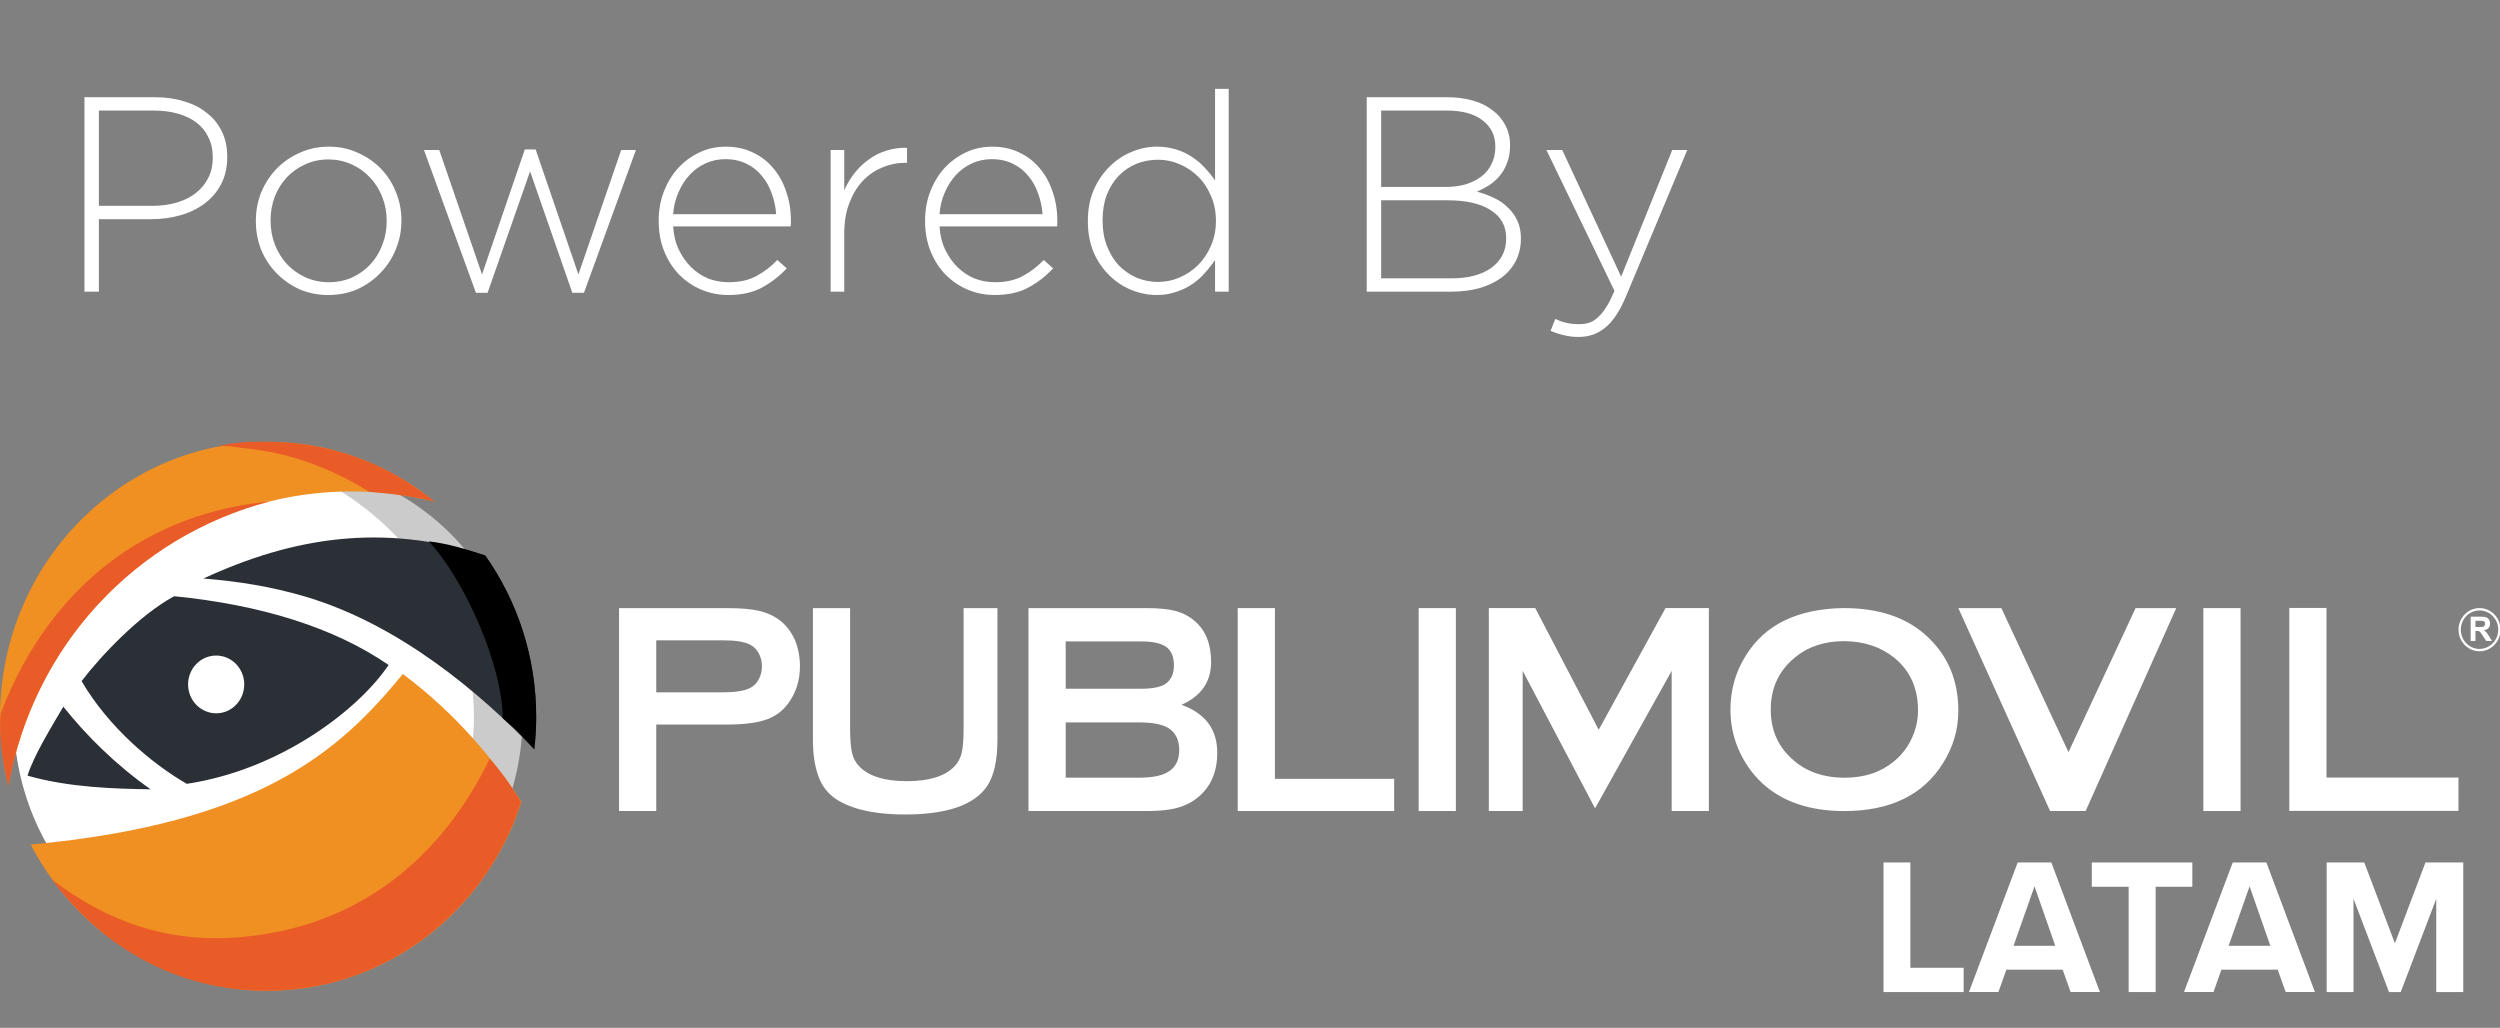 <svg width="90" height="37" viewBox="0 0 90 37" fill="none" xmlns="http://www.w3.org/2000/svg">
<rect x="0" y="0" width="90" height="37" fill="#808080" stroke="none"/>
<path d="M8.18 5.66C8.18 6.027 8.107 6.35 7.96 6.63C7.813 6.91 7.613 7.143 7.36 7.33C7.113 7.517 6.823 7.657 6.49 7.75C6.163 7.843 5.817 7.89 5.45 7.89H3.56V10.5H3.04V3.5H5.58C5.967 3.5 6.317 3.55 6.63 3.65C6.95 3.743 7.223 3.883 7.45 4.07C7.683 4.25 7.863 4.473 7.99 4.74C8.117 5 8.18 5.3 8.18 5.64V5.66ZM7.66 5.69V5.67C7.66 5.39 7.607 5.147 7.5 4.94C7.4 4.727 7.257 4.55 7.07 4.41C6.883 4.27 6.66 4.163 6.4 4.09C6.14 4.017 5.853 3.98 5.54 3.98H3.56V7.41H5.48C5.807 7.41 6.103 7.37 6.37 7.29C6.637 7.21 6.863 7.097 7.05 6.95C7.243 6.797 7.393 6.613 7.5 6.4C7.607 6.187 7.66 5.95 7.66 5.69ZM14.451 7.95C14.451 8.31 14.384 8.65 14.251 8.97C14.124 9.29 13.941 9.573 13.701 9.82C13.467 10.067 13.191 10.263 12.871 10.41C12.551 10.55 12.201 10.62 11.821 10.62C11.441 10.62 11.091 10.55 10.771 10.41C10.457 10.263 10.184 10.07 9.951 9.83C9.718 9.59 9.534 9.31 9.401 8.99C9.274 8.67 9.211 8.33 9.211 7.97V7.95C9.211 7.59 9.274 7.25 9.401 6.93C9.534 6.61 9.718 6.327 9.951 6.08C10.191 5.833 10.471 5.64 10.791 5.5C11.111 5.353 11.461 5.28 11.841 5.28C12.221 5.28 12.568 5.353 12.881 5.5C13.201 5.64 13.477 5.83 13.711 6.07C13.944 6.31 14.124 6.59 14.251 6.91C14.384 7.23 14.451 7.57 14.451 7.93V7.95ZM13.921 7.97V7.95C13.921 7.643 13.867 7.357 13.761 7.09C13.654 6.817 13.504 6.58 13.311 6.38C13.124 6.18 12.901 6.023 12.641 5.91C12.387 5.797 12.114 5.74 11.821 5.74C11.521 5.74 11.241 5.8 10.981 5.92C10.727 6.033 10.508 6.19 10.321 6.39C10.141 6.583 9.998 6.813 9.891 7.08C9.791 7.347 9.741 7.63 9.741 7.93V7.95C9.741 8.257 9.794 8.547 9.901 8.82C10.008 9.087 10.154 9.32 10.341 9.52C10.534 9.72 10.758 9.877 11.011 9.99C11.271 10.103 11.547 10.16 11.841 10.16C12.141 10.16 12.418 10.103 12.671 9.99C12.931 9.87 13.151 9.713 13.331 9.52C13.518 9.32 13.661 9.087 13.761 8.82C13.867 8.553 13.921 8.27 13.921 7.97ZM22.893 5.4L21.023 10.54H20.603L19.083 6.17L17.553 10.54H17.133L15.263 5.4H15.813L17.353 9.88L18.893 5.38H19.283L20.823 9.88L22.363 5.4H22.893ZM24.233 8.15C24.253 8.47 24.323 8.753 24.443 9C24.563 9.247 24.713 9.457 24.893 9.63C25.073 9.803 25.276 9.937 25.503 10.03C25.736 10.117 25.98 10.16 26.233 10.16C26.633 10.16 26.97 10.083 27.243 9.93C27.523 9.777 27.77 9.587 27.983 9.36L28.323 9.66C28.063 9.94 27.766 10.17 27.433 10.35C27.106 10.53 26.7 10.62 26.213 10.62C25.88 10.62 25.559 10.557 25.253 10.43C24.953 10.303 24.686 10.123 24.453 9.89C24.226 9.657 24.046 9.377 23.913 9.05C23.779 8.723 23.713 8.36 23.713 7.96V7.94C23.713 7.573 23.773 7.23 23.893 6.91C24.02 6.583 24.189 6.3 24.403 6.06C24.623 5.82 24.88 5.63 25.173 5.49C25.466 5.35 25.786 5.28 26.133 5.28C26.493 5.28 26.816 5.35 27.103 5.49C27.39 5.623 27.633 5.81 27.833 6.05C28.04 6.29 28.196 6.573 28.303 6.9C28.416 7.22 28.473 7.57 28.473 7.95V7.97C28.473 8.003 28.473 8.033 28.473 8.06C28.473 8.08 28.47 8.11 28.463 8.15H24.233ZM24.233 7.71H27.943C27.923 7.45 27.869 7.203 27.783 6.97C27.703 6.73 27.586 6.52 27.433 6.34C27.286 6.153 27.103 6.007 26.883 5.9C26.663 5.787 26.406 5.73 26.113 5.73C25.86 5.73 25.623 5.78 25.403 5.88C25.183 5.98 24.989 6.12 24.823 6.3C24.663 6.473 24.529 6.683 24.423 6.93C24.316 7.17 24.253 7.43 24.233 7.71ZM32.653 5.86H32.603C32.309 5.86 32.029 5.917 31.763 6.03C31.496 6.137 31.259 6.3 31.053 6.52C30.853 6.733 30.693 7 30.573 7.32C30.453 7.633 30.393 7.997 30.393 8.41V10.5H29.903V5.4H30.393V6.85C30.493 6.623 30.619 6.413 30.773 6.22C30.926 6.027 31.099 5.863 31.293 5.73C31.486 5.59 31.696 5.487 31.923 5.42C32.156 5.347 32.399 5.313 32.653 5.32V5.86ZM33.823 8.15C33.843 8.47 33.913 8.753 34.033 9C34.153 9.247 34.303 9.457 34.483 9.63C34.663 9.803 34.866 9.937 35.093 10.03C35.326 10.117 35.569 10.16 35.823 10.16C36.223 10.16 36.559 10.083 36.833 9.93C37.113 9.777 37.359 9.587 37.573 9.36L37.913 9.66C37.653 9.94 37.356 10.17 37.023 10.35C36.696 10.53 36.289 10.62 35.803 10.62C35.469 10.62 35.149 10.557 34.843 10.43C34.543 10.303 34.276 10.123 34.043 9.89C33.816 9.657 33.636 9.377 33.503 9.05C33.369 8.723 33.303 8.36 33.303 7.96V7.94C33.303 7.573 33.363 7.23 33.483 6.91C33.609 6.583 33.779 6.3 33.993 6.06C34.213 5.82 34.469 5.63 34.763 5.49C35.056 5.35 35.376 5.28 35.723 5.28C36.083 5.28 36.406 5.35 36.693 5.49C36.979 5.623 37.223 5.81 37.423 6.05C37.629 6.29 37.786 6.573 37.893 6.9C38.006 7.22 38.063 7.57 38.063 7.95V7.97C38.063 8.003 38.063 8.033 38.063 8.06C38.063 8.08 38.059 8.11 38.053 8.15H33.823ZM33.823 7.71H37.533C37.513 7.45 37.459 7.203 37.373 6.97C37.293 6.73 37.176 6.52 37.023 6.34C36.876 6.153 36.693 6.007 36.473 5.9C36.253 5.787 35.996 5.73 35.703 5.73C35.449 5.73 35.213 5.78 34.993 5.88C34.773 5.98 34.579 6.12 34.413 6.3C34.253 6.473 34.119 6.683 34.013 6.93C33.906 7.17 33.843 7.43 33.823 7.71ZM44.233 10.5H43.742V9.36C43.629 9.527 43.502 9.687 43.362 9.84C43.229 9.993 43.076 10.127 42.903 10.24C42.736 10.353 42.546 10.443 42.333 10.51C42.126 10.583 41.896 10.62 41.642 10.62C41.336 10.62 41.032 10.56 40.733 10.44C40.439 10.32 40.176 10.147 39.943 9.92C39.709 9.693 39.519 9.417 39.373 9.09C39.233 8.757 39.163 8.383 39.163 7.97V7.95C39.163 7.537 39.233 7.167 39.373 6.84C39.519 6.507 39.709 6.227 39.943 6C40.176 5.767 40.439 5.59 40.733 5.47C41.032 5.343 41.336 5.28 41.642 5.28C41.896 5.28 42.129 5.313 42.343 5.38C42.556 5.447 42.746 5.537 42.913 5.65C43.086 5.763 43.239 5.893 43.373 6.04C43.513 6.187 43.636 6.34 43.742 6.5V3.2H44.233V10.5ZM43.773 7.96V7.94C43.773 7.613 43.712 7.317 43.593 7.05C43.479 6.777 43.326 6.547 43.133 6.36C42.939 6.167 42.716 6.017 42.462 5.91C42.216 5.803 41.959 5.75 41.693 5.75C41.413 5.75 41.149 5.8 40.903 5.9C40.663 6 40.453 6.143 40.273 6.33C40.093 6.517 39.949 6.747 39.843 7.02C39.742 7.287 39.693 7.59 39.693 7.93V7.95C39.693 8.283 39.746 8.587 39.852 8.86C39.959 9.133 40.102 9.367 40.282 9.56C40.469 9.747 40.682 9.893 40.922 10C41.169 10.1 41.426 10.15 41.693 10.15C41.959 10.15 42.216 10.097 42.462 9.99C42.716 9.883 42.939 9.733 43.133 9.54C43.326 9.347 43.479 9.117 43.593 8.85C43.712 8.583 43.773 8.287 43.773 7.96ZM54.752 8.59C54.752 8.883 54.692 9.15 54.572 9.39C54.452 9.623 54.282 9.823 54.062 9.99C53.842 10.15 53.579 10.277 53.272 10.37C52.965 10.457 52.622 10.5 52.242 10.5H49.202V3.5H52.092C52.432 3.5 52.742 3.54 53.022 3.62C53.302 3.7 53.539 3.817 53.732 3.97C53.932 4.117 54.085 4.297 54.192 4.51C54.305 4.723 54.362 4.96 54.362 5.22V5.24C54.362 5.48 54.325 5.69 54.252 5.87C54.185 6.05 54.095 6.207 53.982 6.34C53.869 6.473 53.739 6.587 53.592 6.68C53.452 6.767 53.312 6.84 53.172 6.9C53.379 6.953 53.579 7.027 53.772 7.12C53.965 7.207 54.132 7.32 54.272 7.46C54.419 7.593 54.535 7.753 54.622 7.94C54.709 8.12 54.752 8.33 54.752 8.57V8.59ZM53.832 5.29V5.27C53.832 4.883 53.682 4.573 53.382 4.34C53.082 4.1 52.649 3.98 52.082 3.98H49.722V6.73H52.032C52.292 6.73 52.532 6.7 52.752 6.64C52.972 6.573 53.162 6.48 53.322 6.36C53.482 6.24 53.605 6.09 53.692 5.91C53.785 5.73 53.832 5.523 53.832 5.29ZM54.222 8.59V8.57C54.222 8.137 54.039 7.803 53.672 7.57C53.312 7.33 52.785 7.21 52.092 7.21H49.722V10.02H52.262C52.862 10.02 53.339 9.893 53.692 9.64C54.045 9.38 54.222 9.03 54.222 8.59ZM60.741 5.4L58.531 10.68C58.305 11.213 58.055 11.587 57.781 11.8C57.515 12.02 57.198 12.13 56.831 12.13C56.638 12.13 56.465 12.11 56.311 12.07C56.158 12.037 55.995 11.983 55.821 11.91L55.991 11.48C56.125 11.547 56.255 11.593 56.381 11.62C56.508 11.653 56.668 11.67 56.861 11.67C56.995 11.67 57.118 11.65 57.231 11.61C57.345 11.57 57.451 11.5 57.551 11.4C57.651 11.307 57.748 11.183 57.841 11.03C57.935 10.877 58.028 10.69 58.121 10.47L55.671 5.4H56.241L58.361 9.96L60.201 5.4H60.741Z" fill="white"/>
<g clip-path="url(#clip0_56_15877)">
<path d="M23.625 26.084V29.197H22.286V21.892H26.172C26.668 21.892 27.059 21.927 27.344 21.995C27.629 22.064 27.879 22.181 28.094 22.347C28.316 22.526 28.49 22.758 28.617 23.04C28.738 23.337 28.798 23.651 28.798 23.982C28.798 24.458 28.677 24.876 28.436 25.234C28.234 25.545 27.964 25.764 27.625 25.891C27.286 26.019 26.801 26.083 26.17 26.083H23.624L23.625 26.084ZM23.625 24.924H26.001C26.47 24.924 26.803 24.873 26.997 24.769C27.131 24.707 27.237 24.603 27.314 24.458C27.391 24.313 27.43 24.155 27.43 23.982C27.43 23.81 27.391 23.662 27.314 23.517C27.237 23.372 27.131 23.269 26.997 23.206C26.802 23.102 26.47 23.051 26.001 23.051H23.625V24.924Z" fill="white"/>
<path d="M35.907 26.641C35.907 27.386 35.78 27.945 35.525 28.317C35.055 28.987 34.076 29.321 32.586 29.321C31.199 29.321 30.493 29.02 30.12 28.783C29.798 28.57 29.576 28.283 29.456 27.924C29.328 27.566 29.265 27.138 29.265 26.641V21.892H30.604V26.207C30.604 26.614 30.627 26.914 30.674 27.107C30.721 27.3 30.808 27.463 30.936 27.593C31.278 27.945 31.848 28.122 32.647 28.122C33.446 28.122 34.016 27.946 34.358 27.593C34.486 27.463 34.573 27.3 34.62 27.107C34.667 26.914 34.69 26.614 34.69 26.207V21.892H35.908V26.641H35.907Z" fill="white"/>
<path d="M42.532 25.373C43.391 25.68 43.821 26.255 43.821 27.098C43.821 27.762 43.606 28.284 43.176 28.662C42.955 28.855 42.7 28.992 42.411 29.074C42.123 29.156 41.761 29.197 41.325 29.197H37.026V21.892H41.274C41.717 21.892 42.07 21.927 42.331 21.998C42.593 22.07 42.821 22.191 43.016 22.362C43.405 22.698 43.6 23.187 43.6 23.83C43.6 24.544 43.244 25.058 42.533 25.372L42.532 25.373ZM38.365 24.795H41.083C41.499 24.795 41.794 24.734 41.969 24.612C42.164 24.469 42.261 24.248 42.261 23.948C42.261 23.648 42.168 23.421 41.984 23.289C41.799 23.157 41.499 23.091 41.083 23.091H38.365V24.794V24.795ZM38.365 27.997H40.992C41.482 27.997 41.838 27.926 42.06 27.783C42.321 27.626 42.452 27.366 42.452 27.002C42.452 26.637 42.321 26.373 42.06 26.209C41.838 26.073 41.482 26.006 40.992 26.006H38.365V27.998V27.997Z" fill="white"/>
<path d="M45.897 28.038H50.19V29.197H44.558V21.892H45.897V28.038Z" fill="white"/>
<path d="M51.072 21.892H52.411V29.197H51.072V21.892Z" fill="white"/>
<path d="M57.423 29.1L54.816 24.151V29.197H53.598V21.891H55.269L57.554 26.272L59.959 21.891H61.519V29.197H60.18V24.151L57.422 29.1H57.423Z" fill="white"/>
<path d="M66.382 21.892C67.634 21.892 68.622 22.222 69.348 22.885C70.116 23.582 70.5 24.482 70.5 25.586C70.5 26.262 70.315 26.893 69.945 27.48C69.227 28.625 68.042 29.198 66.393 29.198C65.155 29.198 64.174 28.867 63.449 28.204C63.065 27.846 62.77 27.418 62.563 26.921C62.385 26.486 62.296 26.028 62.296 25.544C62.296 24.834 62.481 24.185 62.851 23.599C63.541 22.481 64.718 21.912 66.382 21.891V21.892ZM66.393 23.081C65.674 23.081 65.077 23.282 64.6 23.682C64.031 24.158 63.747 24.779 63.747 25.545C63.747 26.311 64.031 26.928 64.6 27.398C65.077 27.798 65.678 27.998 66.403 27.998C67.129 27.998 67.719 27.798 68.196 27.398C68.48 27.163 68.697 26.873 68.847 26.528C68.982 26.217 69.049 25.901 69.049 25.576C69.049 24.776 68.765 24.144 68.196 23.682C67.712 23.289 67.111 23.089 66.393 23.081Z" fill="white"/>
<path d="M74.466 27.076L76.881 21.892H78.344L75.083 29.197H73.804L70.5 21.892H72.049L74.465 27.076H74.466Z" fill="white"/>
<path d="M79.321 21.892H80.66V29.197H79.321V21.892Z" fill="white"/>
<path d="M83.754 27.992H88.505V29.192H82.415V21.886H83.754V27.992Z" fill="white"/>
<path d="M88.944 23.077V22.2H89.307C89.398 22.2 89.465 22.208 89.506 22.224C89.547 22.24 89.58 22.267 89.605 22.308C89.63 22.348 89.642 22.394 89.642 22.446C89.642 22.512 89.623 22.566 89.586 22.609C89.548 22.652 89.492 22.679 89.417 22.69C89.454 22.712 89.485 22.736 89.509 22.763C89.533 22.791 89.565 22.838 89.607 22.906L89.711 23.077H89.504L89.38 22.886C89.336 22.818 89.306 22.775 89.29 22.757C89.273 22.739 89.256 22.727 89.238 22.721C89.219 22.714 89.19 22.711 89.151 22.711H89.116V23.077H88.944ZM89.116 22.571H89.243C89.326 22.571 89.378 22.567 89.398 22.56C89.418 22.552 89.435 22.54 89.447 22.523C89.458 22.505 89.464 22.483 89.464 22.457C89.464 22.428 89.456 22.404 89.441 22.386C89.426 22.367 89.404 22.356 89.376 22.351C89.362 22.35 89.321 22.348 89.251 22.348H89.116V22.571Z" fill="white"/>
<path d="M89.263 23.446C88.846 23.446 88.507 23.097 88.507 22.668C88.507 22.24 88.846 21.891 89.263 21.891C89.68 21.891 90.019 22.24 90.019 22.668C90.019 23.097 89.68 23.446 89.263 23.446ZM89.263 21.976C88.891 21.976 88.589 22.286 88.589 22.668C88.589 23.05 88.891 23.361 89.263 23.361C89.634 23.361 89.937 23.05 89.937 22.668C89.937 22.286 89.634 21.976 89.263 21.976Z" fill="white"/>
<path d="M18.479 25.779C18.479 30.887 14.451 35.028 9.484 35.028C4.516 35.028 0.489 30.887 0.489 25.779C0.489 20.673 4.517 16.531 9.484 16.531C14.451 16.531 18.479 20.671 18.479 25.779V25.779Z" fill="white"/>
<path d="M9.619 16.535C13.535 17.535 17.062 21.451 17.062 25.786C17.062 30.894 12.41 34.757 7.443 34.757C7.397 34.757 7.352 34.754 7.308 34.753C8.005 34.931 8.734 34.986 9.484 35.027C14.154 35.287 18.814 31.254 18.814 25.779C18.814 20.304 14.745 16.613 9.619 16.535Z" fill="#CCCBCB"/>
<path d="M0.303 28.291C0.098 27.466 -0.009 26.601 0.001 25.708C0.062 20.232 4.429 15.843 9.755 15.906C11.982 15.932 14.024 16.735 15.642 18.058C14.734 17.831 13.789 17.703 12.814 17.692C6.595 17.618 1.381 22.203 0.303 28.291ZM14.502 24.264C12.224 27.047 9.348 29.635 1.106 30.405C2.728 33.534 5.927 35.667 9.616 35.667C13.883 35.667 17.501 32.817 18.771 28.868C17.835 27.424 16.447 25.713 14.502 24.264Z" fill="#F08F22"/>
<path d="M8.813 16.138C10.323 16.289 11.742 16.755 13.299 17.707C14.482 17.801 15.143 17.934 15.642 18.058C14.024 16.735 11.982 15.932 9.755 15.906C8.936 15.896 8.528 15.896 7.767 16.085C8.243 16.016 8.309 16.087 8.814 16.137L8.813 16.138Z" fill="#E95C28"/>
<path d="M9.683 18.058C5.534 18.442 1.854 20.903 0.028 25.674C-0.057 26.421 0.096 27.466 0.303 28.291C1.204 23.206 4.922 19.322 9.683 18.058Z" fill="#E95C28"/>
<path d="M17.63 27.31C15.927 30.834 12.95 33.398 8.576 33.743C6.007 33.946 3.85 33.17 1.882 31.674C3.576 33.962 6.226 35.668 9.606 35.668C13.873 35.668 17.491 32.818 18.762 28.869C18.352 28.236 18.222 28 17.63 27.31H17.63Z" fill="#E95C28"/>
<path d="M5.421 28.415C4.199 28.397 2.491 28.357 0.991 27.923C1.2 27.238 1.818 26.223 2.28 25.44C3.102 26.476 4.183 27.546 5.422 28.415H5.421ZM17.47 19.999C13.772 18.819 10.557 19.337 7.332 20.822C7.323 20.827 7.332 20.822 7.323 20.827C8.599 20.93 9.755 21.117 10.957 21.468C14.35 22.461 17.273 24.93 19.234 26.975C19.278 26.594 19.303 26.206 19.303 25.813C19.303 23.64 18.622 21.633 17.47 19.999ZM6.269 21.464C9.383 21.772 12.026 22.588 13.99 23.939C12.934 25.511 10.147 27.698 6.726 28.218C5.494 27.512 3.913 26.191 2.937 24.52C3.639 23.6 5.025 22.137 6.269 21.464ZM6.771 24.639C6.771 25.213 7.224 25.679 7.782 25.679C8.341 25.679 8.793 25.213 8.793 24.639C8.793 24.065 8.341 23.6 7.782 23.6C7.224 23.6 6.771 24.065 6.771 24.639Z" fill="#2A3036"/>
<path d="M17.47 19.999C16.828 19.783 16.099 19.562 15.437 19.489C16.74 20.886 18.101 23.995 18.096 25.852C18.82 26.473 18.663 26.378 19.235 26.975C19.278 26.594 19.303 26.206 19.303 25.813C19.303 23.64 18.622 21.633 17.47 19.999Z" fill="black"/>
<path d="M67.807 31.049H68.773V34.84H70.691V35.714H67.807V31.049V31.049Z" fill="white"/>
<path d="M74.256 34.909H72.229L71.943 35.713H70.882L72.637 31.049H73.848L75.596 35.713H74.542L74.256 34.909ZM72.487 34.049H73.99L73.242 31.909L72.487 34.049Z" fill="white"/>
<path d="M76.631 31.923H75.305V31.049H78.924V31.923H77.604V35.714H76.631V31.923Z" fill="white"/>
<path d="M81.998 34.909H79.971L79.685 35.713H78.624L80.379 31.049H81.59L83.338 35.713H82.284L81.998 34.909ZM80.23 34.049H81.733L80.985 31.909L80.23 34.049Z" fill="white"/>
<path d="M87.706 32.356L86.426 35.714H86.005L84.726 32.356V35.714H83.76V31.049H85.114L86.216 33.959L87.317 31.049H88.678V35.714H87.705V32.356H87.706Z" fill="white"/>
</g>
<defs>
<clipPath id="clip0_56_15877">
<rect width="90" height="21" fill="white" transform="translate(0 15.5)"/>
</clipPath>
</defs>
</svg>
